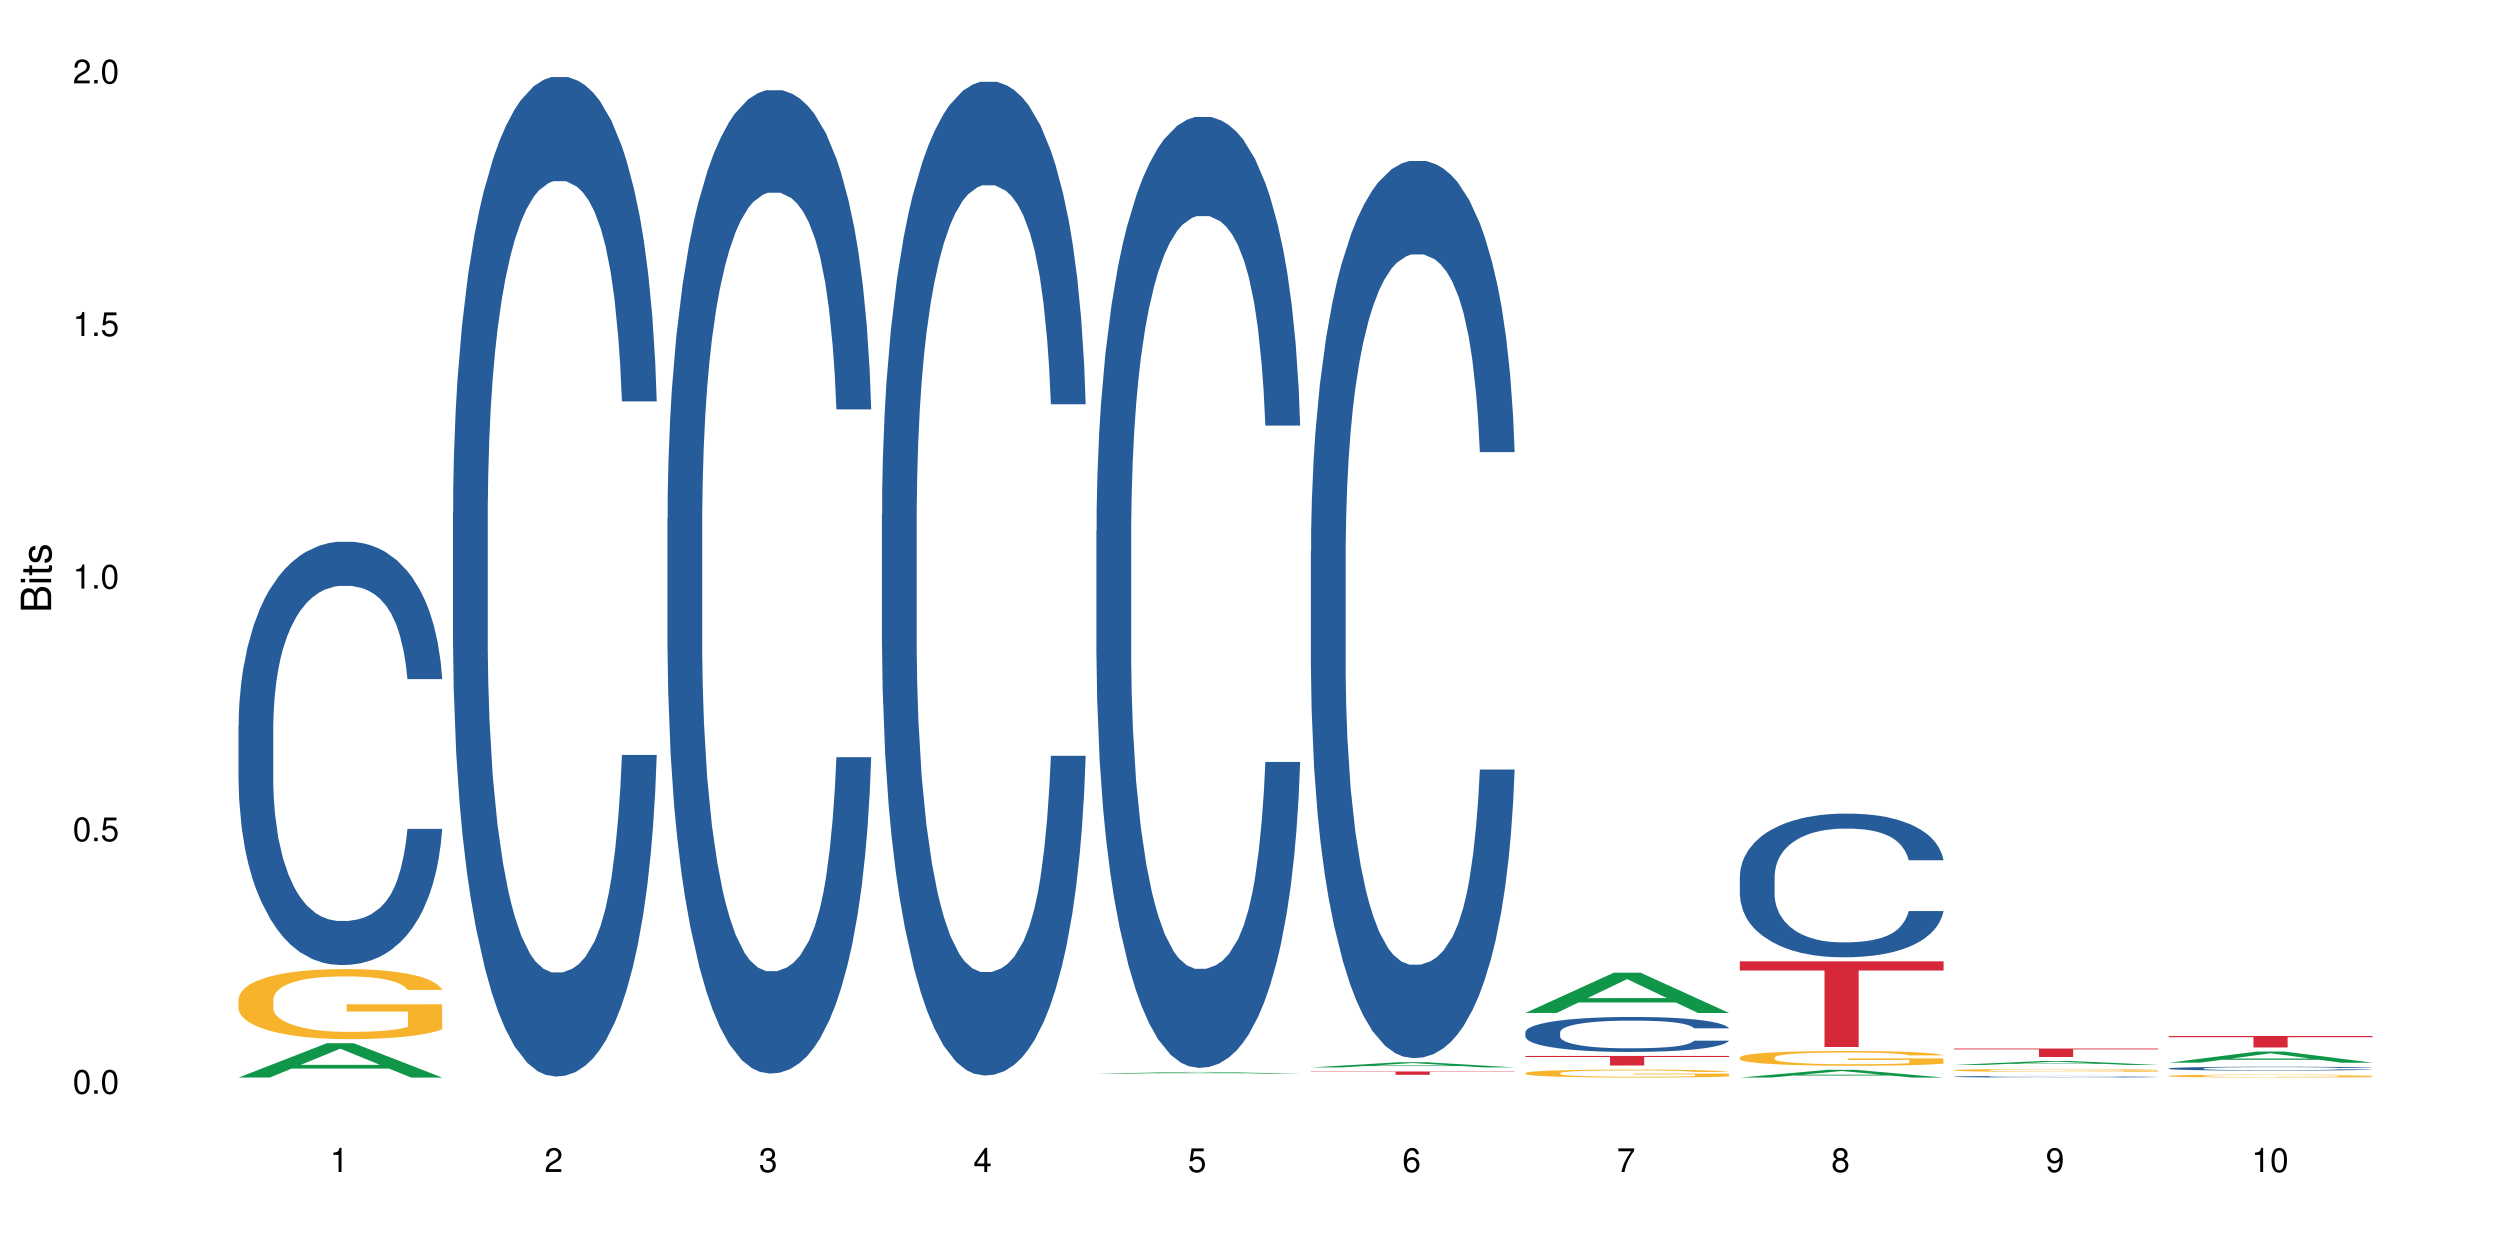 <?xml version="1.0" encoding="UTF-8"?>
<svg xmlns="http://www.w3.org/2000/svg" xmlns:xlink="http://www.w3.org/1999/xlink" width="720pt" height="360pt" viewBox="0 0 720 360" version="1.1">
<defs>
<g>
<symbol overflow="visible" id="glyph0-0">
<path style="stroke:none;" d=""/>
</symbol>
<symbol overflow="visible" id="glyph0-1">
<path style="stroke:none;" d="M 2.641 -6.938 C 2 -6.938 1.422 -6.656 1.078 -6.172 C 0.641 -5.562 0.406 -4.641 0.406 -3.359 C 0.406 -1.016 1.188 0.219 2.641 0.219 C 4.078 0.219 4.859 -1.016 4.859 -3.297 C 4.859 -4.641 4.656 -5.547 4.203 -6.172 C 3.844 -6.656 3.281 -6.938 2.641 -6.938 Z M 2.641 -6.188 C 3.547 -6.188 4 -5.25 4 -3.375 C 4 -1.406 3.562 -0.484 2.625 -0.484 C 1.734 -0.484 1.281 -1.438 1.281 -3.344 C 1.281 -5.25 1.734 -6.188 2.641 -6.188 Z M 2.641 -6.188 "/>
</symbol>
<symbol overflow="visible" id="glyph0-2">
<path style="stroke:none;" d="M 1.828 -1 L 0.828 -1 L 0.828 0 L 1.828 0 Z M 1.828 -1 "/>
</symbol>
<symbol overflow="visible" id="glyph0-3">
<path style="stroke:none;" d="M 4.562 -6.797 L 1.062 -6.797 L 0.547 -3.094 L 1.328 -3.094 C 1.719 -3.562 2.047 -3.734 2.578 -3.734 C 3.484 -3.734 4.062 -3.109 4.062 -2.094 C 4.062 -1.125 3.484 -0.531 2.578 -0.531 C 1.828 -0.531 1.375 -0.906 1.188 -1.672 L 0.328 -1.672 C 0.453 -1.109 0.547 -0.844 0.75 -0.594 C 1.125 -0.078 1.828 0.219 2.594 0.219 C 3.969 0.219 4.922 -0.781 4.922 -2.219 C 4.922 -3.562 4.031 -4.484 2.719 -4.484 C 2.25 -4.484 1.859 -4.359 1.469 -4.062 L 1.734 -5.969 L 4.562 -5.969 Z M 4.562 -6.797 "/>
</symbol>
<symbol overflow="visible" id="glyph0-4">
<path style="stroke:none;" d="M 2.484 -4.938 L 2.484 0 L 3.328 0 L 3.328 -6.938 L 2.766 -6.938 C 2.469 -5.875 2.281 -5.734 0.984 -5.562 L 0.984 -4.938 Z M 2.484 -4.938 "/>
</symbol>
<symbol overflow="visible" id="glyph0-5">
<path style="stroke:none;" d="M 4.859 -0.828 L 1.281 -0.828 C 1.359 -1.406 1.672 -1.781 2.5 -2.281 L 3.469 -2.828 C 4.406 -3.344 4.906 -4.062 4.906 -4.906 C 4.906 -5.484 4.672 -6.031 4.266 -6.406 C 3.859 -6.766 3.375 -6.938 2.719 -6.938 C 1.859 -6.938 1.219 -6.625 0.844 -6.031 C 0.609 -5.672 0.5 -5.234 0.484 -4.531 L 1.328 -4.531 C 1.359 -5.016 1.406 -5.281 1.531 -5.516 C 1.75 -5.938 2.188 -6.203 2.703 -6.203 C 3.469 -6.203 4.031 -5.641 4.031 -4.891 C 4.031 -4.344 3.719 -3.859 3.125 -3.516 L 2.234 -3 C 0.812 -2.172 0.406 -1.531 0.328 -0.016 L 4.859 -0.016 Z M 4.859 -0.828 "/>
</symbol>
<symbol overflow="visible" id="glyph0-6">
<path style="stroke:none;" d="M 2.125 -3.188 L 2.578 -3.188 C 3.5 -3.188 3.984 -2.766 3.984 -1.922 C 3.984 -1.062 3.469 -0.531 2.594 -0.531 C 1.656 -0.531 1.203 -1 1.156 -2.016 L 0.312 -2.016 C 0.344 -1.453 0.438 -1.094 0.609 -0.781 C 0.953 -0.109 1.625 0.219 2.547 0.219 C 3.953 0.219 4.859 -0.625 4.859 -1.938 C 4.859 -2.828 4.516 -3.297 3.703 -3.594 C 4.344 -3.844 4.656 -4.328 4.656 -5.031 C 4.656 -6.219 3.875 -6.938 2.578 -6.938 C 1.203 -6.938 0.484 -6.172 0.453 -4.703 L 1.297 -4.703 C 1.312 -5.125 1.344 -5.359 1.453 -5.578 C 1.641 -5.969 2.062 -6.203 2.594 -6.203 C 3.344 -6.203 3.797 -5.75 3.797 -5 C 3.797 -4.516 3.609 -4.219 3.25 -4.047 C 3.016 -3.953 2.703 -3.922 2.125 -3.906 Z M 2.125 -3.188 "/>
</symbol>
<symbol overflow="visible" id="glyph0-7">
<path style="stroke:none;" d="M 3.141 -1.672 L 3.141 0 L 3.984 0 L 3.984 -1.672 L 4.984 -1.672 L 4.984 -2.438 L 3.984 -2.438 L 3.984 -6.938 L 3.359 -6.938 L 0.266 -2.578 L 0.266 -1.672 Z M 3.141 -2.438 L 1 -2.438 L 3.141 -5.5 Z M 3.141 -2.438 "/>
</symbol>
<symbol overflow="visible" id="glyph0-8">
<path style="stroke:none;" d="M 4.781 -5.125 C 4.609 -6.266 3.891 -6.938 2.844 -6.938 C 2.094 -6.938 1.422 -6.578 1.031 -5.953 C 0.594 -5.266 0.406 -4.422 0.406 -3.172 C 0.406 -2 0.578 -1.25 0.984 -0.641 C 1.359 -0.078 1.953 0.219 2.703 0.219 C 3.984 0.219 4.922 -0.75 4.922 -2.094 C 4.922 -3.375 4.062 -4.281 2.844 -4.281 C 2.172 -4.281 1.641 -4.031 1.281 -3.516 C 1.281 -5.234 1.828 -6.188 2.797 -6.188 C 3.391 -6.188 3.797 -5.797 3.938 -5.125 Z M 2.734 -3.531 C 3.547 -3.531 4.062 -2.953 4.062 -2.031 C 4.062 -1.156 3.484 -0.531 2.703 -0.531 C 1.922 -0.531 1.328 -1.188 1.328 -2.078 C 1.328 -2.938 1.906 -3.531 2.734 -3.531 Z M 2.734 -3.531 "/>
</symbol>
<symbol overflow="visible" id="glyph0-9">
<path style="stroke:none;" d="M 4.984 -6.797 L 0.438 -6.797 L 0.438 -5.969 L 4.109 -5.969 C 2.5 -3.656 1.828 -2.234 1.328 0 L 2.219 0 C 2.594 -2.172 3.453 -4.047 4.984 -6.094 Z M 4.984 -6.797 "/>
</symbol>
<symbol overflow="visible" id="glyph0-10">
<path style="stroke:none;" d="M 3.75 -3.656 C 4.469 -4.094 4.688 -4.438 4.688 -5.078 C 4.688 -6.172 3.844 -6.938 2.641 -6.938 C 1.438 -6.938 0.594 -6.172 0.594 -5.094 C 0.594 -4.438 0.812 -4.094 1.516 -3.656 C 0.734 -3.266 0.359 -2.703 0.359 -1.922 C 0.359 -0.656 1.281 0.219 2.641 0.219 C 3.984 0.219 4.922 -0.656 4.922 -1.922 C 4.922 -2.703 4.531 -3.266 3.75 -3.656 Z M 2.641 -6.188 C 3.359 -6.188 3.812 -5.75 3.812 -5.062 C 3.812 -4.406 3.344 -3.984 2.641 -3.984 C 1.922 -3.984 1.453 -4.406 1.453 -5.078 C 1.453 -5.75 1.922 -6.188 2.641 -6.188 Z M 2.641 -3.266 C 3.484 -3.266 4.062 -2.719 4.062 -1.906 C 4.062 -1.078 3.484 -0.531 2.625 -0.531 C 1.797 -0.531 1.219 -1.094 1.219 -1.906 C 1.219 -2.719 1.781 -3.266 2.641 -3.266 Z M 2.641 -3.266 "/>
</symbol>
<symbol overflow="visible" id="glyph0-11">
<path style="stroke:none;" d="M 0.516 -1.578 C 0.672 -0.453 1.406 0.219 2.438 0.219 C 3.188 0.219 3.859 -0.141 4.266 -0.766 C 4.688 -1.453 4.891 -2.297 4.891 -3.547 C 4.891 -4.719 4.703 -5.453 4.312 -6.078 C 3.938 -6.641 3.344 -6.938 2.594 -6.938 C 1.297 -6.938 0.359 -5.969 0.359 -4.625 C 0.359 -3.344 1.234 -2.453 2.453 -2.453 C 3.094 -2.453 3.578 -2.672 4.016 -3.203 C 4 -1.484 3.469 -0.531 2.5 -0.531 C 1.906 -0.531 1.484 -0.906 1.359 -1.578 Z M 2.578 -6.203 C 3.375 -6.203 3.969 -5.531 3.969 -4.641 C 3.969 -3.797 3.391 -3.188 2.547 -3.188 C 1.734 -3.188 1.234 -3.766 1.234 -4.688 C 1.234 -5.562 1.797 -6.203 2.578 -6.203 Z M 2.578 -6.203 "/>
</symbol>
<symbol overflow="visible" id="glyph1-0">
<path style="stroke:none;" d=""/>
</symbol>
<symbol overflow="visible" id="glyph1-1">
<path style="stroke:none;" d="M 0 -0.953 L 0 -4.891 C 0 -5.719 -0.234 -6.344 -0.734 -6.797 C -1.188 -7.234 -1.812 -7.469 -2.5 -7.469 C -3.547 -7.469 -4.188 -7 -4.625 -5.875 C -4.984 -6.688 -5.625 -7.094 -6.531 -7.094 C -7.172 -7.094 -7.734 -6.859 -8.141 -6.391 C -8.562 -5.922 -8.75 -5.344 -8.75 -4.5 L -8.75 -0.953 Z M -4.984 -2.062 L -7.766 -2.062 L -7.766 -4.219 C -7.766 -4.844 -7.688 -5.203 -7.453 -5.5 C -7.219 -5.812 -6.859 -5.969 -6.375 -5.969 C -5.891 -5.969 -5.531 -5.812 -5.297 -5.5 C -5.062 -5.203 -4.984 -4.844 -4.984 -4.219 Z M -0.984 -2.062 L -4 -2.062 L -4 -4.781 C -4 -5.766 -3.438 -6.359 -2.484 -6.359 C -1.547 -6.359 -0.984 -5.766 -0.984 -4.781 Z M -0.984 -2.062 "/>
</symbol>
<symbol overflow="visible" id="glyph1-2">
<path style="stroke:none;" d="M -6.281 -1.797 L -6.281 -0.797 L 0 -0.797 L 0 -1.797 Z M -8.75 -1.797 L -8.75 -0.797 L -7.484 -0.797 L -7.484 -1.797 Z M -8.75 -1.797 "/>
</symbol>
<symbol overflow="visible" id="glyph1-3">
<path style="stroke:none;" d="M -6.281 -3.047 L -6.281 -2.016 L -8.016 -2.016 L -8.016 -1.016 L -6.281 -1.016 L -6.281 -0.172 L -5.469 -0.172 L -5.469 -1.016 L -0.719 -1.016 C -0.078 -1.016 0.281 -1.453 0.281 -2.234 C 0.281 -2.5 0.25 -2.719 0.188 -3.047 L -0.641 -3.047 C -0.609 -2.906 -0.594 -2.766 -0.594 -2.562 C -0.594 -2.141 -0.719 -2.016 -1.156 -2.016 L -5.469 -2.016 L -5.469 -3.047 Z M -6.281 -3.047 "/>
</symbol>
<symbol overflow="visible" id="glyph1-4">
<path style="stroke:none;" d="M -4.531 -5.25 C -5.766 -5.25 -6.469 -4.422 -6.469 -2.969 C -6.469 -1.516 -5.719 -0.562 -4.547 -0.562 C -3.562 -0.562 -3.094 -1.062 -2.734 -2.562 L -2.516 -3.484 C -2.344 -4.188 -2.094 -4.469 -1.641 -4.469 C -1.047 -4.469 -0.641 -3.875 -0.641 -3 C -0.641 -2.453 -0.797 -2 -1.062 -1.75 C -1.25 -1.594 -1.422 -1.531 -1.875 -1.469 L -1.875 -0.406 C -0.422 -0.453 0.281 -1.266 0.281 -2.922 C 0.281 -4.5 -0.5 -5.516 -1.719 -5.516 C -2.656 -5.516 -3.172 -4.984 -3.469 -3.734 L -3.703 -2.766 C -3.891 -1.953 -4.156 -1.609 -4.594 -1.609 C -5.188 -1.609 -5.547 -2.125 -5.547 -2.938 C -5.547 -3.75 -5.203 -4.172 -4.531 -4.203 Z M -4.531 -5.25 "/>
</symbol>
</g>
</defs>
<g id="surface1">
<rect x="0" y="0" width="720" height="360" style="fill:rgb(100%,100%,100%);fill-opacity:1;stroke:none;"/>
<path style=" stroke:none;fill-rule:nonzero;fill:rgb(6.275%,58.824%,28.235%);fill-opacity:1;" d="M 68.684 310.328 L 68.75 310.32 L 94.141 300.438 L 101.852 300.438 L 127.367 310.34 L 118.402 310.34 L 112.008 307.754 L 83.984 307.754 L 77.715 310.328 L 68.684 310.328 L 86.68 306.684 L 109.438 306.676 L 98.09 302.055 L 97.965 302.047 L 97.84 302.074 L 86.617 306.676 L 86.68 306.684 Z M 68.684 310.328 "/>
<path style=" stroke:none;fill-rule:nonzero;fill:rgb(14.51%,36.078%,60%);fill-opacity:1;" d="M 68.684 209.078 L 68.758 208.969 L 68.758 206.293 L 68.973 202.059 L 69.473 196.711 L 69.973 193.031 L 71.262 186.457 L 73.051 180.109 L 74.91 175.203 L 76.27 172.309 L 77.488 170.078 L 80.277 165.957 L 82.066 163.84 L 84 161.945 L 86.363 160.051 L 88.078 158.938 L 91.941 157.152 L 94.805 156.375 L 97.023 156.039 L 101.82 156.039 L 104.68 156.484 L 106.758 157.043 L 109.047 157.934 L 110.98 158.938 L 114.344 161.387 L 117.348 164.508 L 118.707 166.289 L 120.855 169.746 L 122.5 173.086 L 123.645 175.984 L 124.934 180.109 L 126.078 185.121 L 126.938 190.805 L 127.367 195.598 L 117.348 195.598 L 116.848 191.141 L 116.273 187.684 L 115.199 183.117 L 114.129 179.887 L 112.625 176.652 L 111.266 174.535 L 109.406 172.418 L 107.758 171.082 L 106.039 170.078 L 104.395 169.41 L 101.246 168.742 L 97.598 168.742 L 96.238 168.965 L 93.445 169.855 L 91.941 170.637 L 89.797 172.195 L 88.293 173.645 L 86.504 175.875 L 85.289 177.77 L 83.785 180.664 L 82.711 183.227 L 81.496 186.906 L 80.781 189.691 L 80.137 192.809 L 79.562 196.488 L 79.133 200.387 L 78.848 204.512 L 78.703 208.52 L 78.703 225.793 L 78.848 229.805 L 79.207 234.484 L 80.137 241.281 L 81.496 247.188 L 83.07 251.867 L 84.574 255.207 L 85.43 256.77 L 86.574 258.551 L 88.363 260.781 L 90.941 263.008 L 92.445 263.898 L 94.734 264.793 L 97.098 265.238 L 100.246 265.238 L 103.035 264.793 L 104.895 264.234 L 106.828 263.344 L 109.477 261.449 L 111.121 259.664 L 112.555 257.547 L 113.625 255.43 L 114.344 253.648 L 115.414 250.195 L 116.273 246.406 L 116.918 242.508 L 117.348 238.719 L 127.367 238.719 L 126.938 243.176 L 126.293 247.52 L 125.648 250.75 L 124.648 254.652 L 123.504 258.105 L 121.855 262.004 L 120.496 264.566 L 118.707 267.355 L 117.062 269.473 L 115.273 271.363 L 112.625 273.594 L 110.906 274.707 L 109.047 275.711 L 106.828 276.602 L 104.039 277.383 L 101.031 277.828 L 98.242 277.938 L 95.234 277.715 L 93.016 277.27 L 90.082 276.27 L 86.434 274.262 L 83.785 272.145 L 81.711 270.027 L 79.922 267.801 L 77.918 264.793 L 75.34 259.887 L 73.766 256.102 L 72.691 252.98 L 71.477 248.633 L 70.617 244.734 L 69.617 238.496 L 68.898 230.582 L 68.684 224.453 Z M 68.684 209.078 "/>
<path style=" stroke:none;fill-rule:nonzero;fill:rgb(96.863%,70.196%,16.863%);fill-opacity:1;" d="M 68.684 287.742 L 68.758 287.723 L 68.758 287.355 L 69.043 286.523 L 69.758 285.383 L 70.688 284.441 L 71.691 283.703 L 72.336 283.316 L 73.41 282.766 L 74.34 282.359 L 76.699 281.531 L 79.707 280.754 L 81.352 280.422 L 83.211 280.109 L 85.859 279.762 L 87.078 279.633 L 90.797 279.336 L 95.02 279.152 L 99.672 279.098 L 101.82 279.113 L 104.754 279.188 L 108.762 279.391 L 111.051 279.574 L 112.84 279.762 L 114.699 280 L 116.988 280.367 L 119.137 280.812 L 120.855 281.254 L 122.57 281.805 L 124.004 282.395 L 125.219 283.039 L 126.293 283.816 L 126.938 284.461 L 127.367 285.105 L 117.418 285.105 L 116.848 284.461 L 116.203 283.961 L 115.129 283.355 L 114.055 282.91 L 112.984 282.562 L 110.98 282.082 L 109.262 281.789 L 107.113 281.531 L 105.039 281.363 L 102.676 281.254 L 101.246 281.215 L 97.453 281.215 L 94.02 281.344 L 92.016 281.492 L 90.582 281.641 L 88.578 281.918 L 87.363 282.137 L 86.648 282.285 L 84.5 282.855 L 83.07 283.371 L 82.281 283.723 L 81.281 284.277 L 80.566 284.773 L 79.777 285.512 L 79.348 286.062 L 78.777 287.316 L 78.703 290.637 L 78.918 291.336 L 79.348 292.09 L 79.922 292.754 L 80.781 293.453 L 81.637 293.988 L 83.141 294.707 L 84.43 295.188 L 85.43 295.5 L 87.363 296 L 88.152 296.164 L 90.012 296.496 L 91.941 296.754 L 94.305 296.977 L 96.094 297.086 L 98.957 297.18 L 102.605 297.18 L 106.898 297.066 L 109.617 296.922 L 111.48 296.773 L 112.695 296.645 L 114.199 296.441 L 115.273 296.258 L 116.273 296.055 L 117.492 295.742 L 117.492 291.336 L 99.816 291.316 L 99.816 289.254 L 127.297 289.234 L 127.367 296.441 L 125.863 296.938 L 124.004 297.418 L 122.215 297.785 L 120.352 298.102 L 117.707 298.449 L 115.559 298.672 L 112.266 298.93 L 109.262 299.094 L 106.113 299.207 L 103.32 299.262 L 100.031 299.281 L 97.098 299.242 L 93.945 299.133 L 91.441 298.984 L 89.152 298.801 L 86.863 298.562 L 84 298.172 L 82.141 297.859 L 80.207 297.473 L 78.273 297.012 L 76.559 296.516 L 75.414 296.129 L 74.266 295.684 L 73.051 295.133 L 71.906 294.504 L 71.047 293.934 L 70.262 293.289 L 69.688 292.68 L 69.113 291.852 L 68.828 291.188 L 68.684 290.617 Z M 68.684 287.742 "/>
<path style=" stroke:none;fill-rule:nonzero;fill:rgb(14.51%,36.078%,60%);fill-opacity:1;" d="M 130.453 147.438 L 130.527 147.172 L 130.527 140.859 L 130.742 130.859 L 131.242 118.23 L 131.742 109.547 L 133.031 94.023 L 134.82 79.023 L 136.68 67.445 L 138.039 60.605 L 139.258 55.344 L 142.047 45.605 L 143.836 40.609 L 145.77 36.133 L 148.133 31.66 L 149.848 29.031 L 153.711 24.82 L 156.574 22.977 L 158.793 22.188 L 163.59 22.188 L 166.449 23.242 L 168.527 24.559 L 170.816 26.66 L 172.75 29.031 L 176.113 34.82 L 179.117 42.188 L 180.477 46.395 L 182.625 54.555 L 184.27 62.445 L 185.414 69.289 L 186.703 79.023 L 187.848 90.863 L 188.707 104.285 L 189.137 115.598 L 179.117 115.598 L 178.617 105.074 L 178.043 96.918 L 176.969 86.129 L 175.898 78.496 L 174.395 70.867 L 173.035 65.867 L 171.176 60.867 L 169.527 57.711 L 167.809 55.344 L 166.164 53.766 L 163.016 52.184 L 159.367 52.184 L 158.008 52.711 L 155.215 54.816 L 153.711 56.66 L 151.566 60.344 L 150.062 63.762 L 148.273 69.023 L 147.059 73.5 L 145.555 80.34 L 144.48 86.391 L 143.266 95.074 L 142.551 101.652 L 141.906 109.02 L 141.332 117.703 L 140.902 126.914 L 140.617 136.648 L 140.473 146.121 L 140.473 186.906 L 140.617 196.379 L 140.977 207.43 L 141.906 223.48 L 143.266 237.426 L 144.84 248.477 L 146.344 256.371 L 147.199 260.055 L 148.344 264.266 L 150.133 269.527 L 152.711 274.789 L 154.215 276.895 L 156.504 279 L 158.863 280.055 L 162.016 280.055 L 164.805 279 L 166.664 277.684 L 168.598 275.578 L 171.246 271.105 L 172.891 266.895 L 174.324 261.898 L 175.395 256.898 L 176.113 252.688 L 177.184 244.531 L 178.043 235.586 L 178.688 226.375 L 179.117 217.43 L 189.137 217.43 L 188.707 227.953 L 188.062 238.215 L 187.418 245.848 L 186.418 255.055 L 185.273 263.211 L 183.625 272.422 L 182.266 278.473 L 180.477 285.051 L 178.832 290.051 L 177.043 294.523 L 174.395 299.789 L 172.676 302.418 L 170.816 304.785 L 168.598 306.891 L 165.809 308.734 L 162.801 309.785 L 160.012 310.051 L 157.004 309.523 L 154.785 308.469 L 151.852 306.102 L 148.203 301.367 L 145.555 296.367 L 143.48 291.367 L 141.691 286.105 L 139.688 279 L 137.109 267.422 L 135.535 258.477 L 134.461 251.109 L 133.246 240.848 L 132.387 231.637 L 131.387 216.902 L 130.668 198.219 L 130.453 183.75 Z M 130.453 147.438 "/>
<path style=" stroke:none;fill-rule:nonzero;fill:rgb(14.51%,36.078%,60%);fill-opacity:1;" d="M 192.223 149.223 L 192.297 148.961 L 192.297 142.75 L 192.512 132.914 L 193.012 120.488 L 193.512 111.945 L 194.801 96.672 L 196.59 81.918 L 198.449 70.527 L 199.809 63.797 L 201.027 58.621 L 203.816 49.043 L 205.605 44.125 L 207.539 39.723 L 209.898 35.324 L 211.617 32.734 L 215.48 28.594 L 218.344 26.781 L 220.562 26.004 L 225.359 26.004 L 228.219 27.039 L 230.297 28.332 L 232.586 30.406 L 234.52 32.734 L 237.883 38.43 L 240.887 45.676 L 242.246 49.82 L 244.395 57.844 L 246.039 65.609 L 247.184 72.34 L 248.473 81.918 L 249.617 93.566 L 250.477 106.77 L 250.906 117.898 L 240.887 117.898 L 240.387 107.543 L 239.812 99.52 L 238.738 88.906 L 237.668 81.398 L 236.164 73.895 L 234.805 68.977 L 232.945 64.055 L 231.297 60.949 L 229.578 58.621 L 227.934 57.066 L 224.785 55.516 L 221.137 55.516 L 219.777 56.031 L 216.984 58.102 L 215.48 59.914 L 213.336 63.539 L 211.832 66.902 L 210.043 72.082 L 208.828 76.48 L 207.324 83.211 L 206.25 89.164 L 205.035 97.707 L 204.32 104.18 L 203.676 111.426 L 203.102 119.969 L 202.672 129.031 L 202.387 138.609 L 202.242 147.926 L 202.242 188.051 L 202.387 197.367 L 202.746 208.242 L 203.676 224.031 L 205.035 237.75 L 206.609 248.621 L 208.109 256.391 L 208.969 260.012 L 210.113 264.156 L 211.902 269.332 L 214.48 274.508 L 215.984 276.578 L 218.273 278.652 L 220.633 279.688 L 223.785 279.688 L 226.574 278.652 L 228.434 277.355 L 230.367 275.285 L 233.016 270.887 L 234.66 266.742 L 236.094 261.824 L 237.164 256.906 L 237.883 252.766 L 238.953 244.738 L 239.812 235.938 L 240.457 226.879 L 240.887 218.078 L 250.906 218.078 L 250.477 228.434 L 249.832 238.527 L 249.188 246.035 L 248.188 255.094 L 247.043 263.117 L 245.395 272.18 L 244.035 278.133 L 242.246 284.605 L 240.602 289.523 L 238.812 293.922 L 236.164 299.102 L 234.445 301.688 L 232.586 304.02 L 230.367 306.09 L 227.578 307.902 L 224.57 308.938 L 221.781 309.195 L 218.773 308.68 L 216.555 307.645 L 213.621 305.312 L 209.973 300.652 L 207.324 295.734 L 205.25 290.816 L 203.461 285.641 L 201.457 278.652 L 198.879 267.262 L 197.305 258.461 L 196.23 251.211 L 195.016 241.117 L 194.156 232.055 L 193.156 217.559 L 192.438 199.18 L 192.223 184.945 Z M 192.223 149.223 "/>
<path style=" stroke:none;fill-rule:nonzero;fill:rgb(14.51%,36.078%,60%);fill-opacity:1;" d="M 253.992 148.086 L 254.066 147.824 L 254.066 141.543 L 254.281 131.602 L 254.781 119.047 L 255.281 110.414 L 256.57 94.977 L 258.359 80.066 L 260.219 68.555 L 261.578 61.754 L 262.797 56.52 L 265.586 46.84 L 267.375 41.871 L 269.309 37.422 L 271.668 32.977 L 273.387 30.359 L 277.25 26.172 L 280.113 24.34 L 282.332 23.559 L 287.129 23.559 L 289.988 24.602 L 292.066 25.91 L 294.355 28.004 L 296.289 30.359 L 299.652 36.113 L 302.656 43.441 L 304.016 47.625 L 306.164 55.734 L 307.809 63.582 L 308.953 70.387 L 310.242 80.066 L 311.387 91.84 L 312.246 105.18 L 312.676 116.43 L 302.656 116.43 L 302.156 105.965 L 301.582 97.855 L 300.508 87.129 L 299.438 79.543 L 297.934 71.957 L 296.574 66.984 L 294.715 62.016 L 293.066 58.875 L 291.348 56.52 L 289.703 54.949 L 286.555 53.379 L 282.906 53.379 L 281.547 53.902 L 278.754 55.996 L 277.25 57.828 L 275.105 61.492 L 273.602 64.891 L 271.812 70.125 L 270.598 74.57 L 269.094 81.375 L 268.02 87.391 L 266.805 96.023 L 266.09 102.562 L 265.445 109.891 L 264.871 118.523 L 264.441 127.68 L 264.156 137.359 L 264.012 146.777 L 264.012 187.328 L 264.156 196.746 L 264.512 207.734 L 265.445 223.691 L 266.805 237.559 L 268.379 248.547 L 269.879 256.395 L 270.738 260.055 L 271.883 264.242 L 273.672 269.473 L 276.25 274.707 L 277.754 276.801 L 280.043 278.891 L 282.402 279.938 L 285.555 279.938 L 288.344 278.891 L 290.203 277.586 L 292.137 275.492 L 294.785 271.043 L 296.43 266.859 L 297.863 261.887 L 298.934 256.918 L 299.652 252.73 L 300.723 244.621 L 301.582 235.727 L 302.227 226.57 L 302.656 217.676 L 312.676 217.676 L 312.246 228.141 L 311.602 238.344 L 310.957 245.93 L 309.957 255.086 L 308.812 263.195 L 307.164 272.352 L 305.805 278.367 L 304.016 284.91 L 302.371 289.879 L 300.582 294.328 L 297.934 299.559 L 296.215 302.176 L 294.355 304.531 L 292.137 306.625 L 289.348 308.453 L 286.34 309.5 L 283.551 309.762 L 280.543 309.238 L 278.324 308.191 L 275.391 305.84 L 271.742 301.129 L 269.094 296.16 L 267.02 291.188 L 265.23 285.957 L 263.227 278.891 L 260.648 267.383 L 259.074 258.484 L 258 251.16 L 256.785 240.957 L 255.926 231.801 L 254.926 217.152 L 254.207 198.578 L 253.992 184.188 Z M 253.992 148.086 "/>
<path style=" stroke:none;fill-rule:nonzero;fill:rgb(6.275%,58.824%,28.235%);fill-opacity:1;" d="M 315.762 309.227 L 315.828 309.227 L 341.219 308.715 L 348.93 308.715 L 374.445 309.227 L 365.48 309.227 L 359.086 309.094 L 331.062 309.094 L 324.793 309.227 L 315.762 309.227 L 333.758 309.039 L 356.516 309.039 L 345.168 308.801 L 345.043 308.797 L 344.914 308.801 L 333.695 309.039 L 333.758 309.039 Z M 315.762 309.227 "/>
<path style=" stroke:none;fill-rule:nonzero;fill:rgb(14.51%,36.078%,60%);fill-opacity:1;" d="M 315.762 152.859 L 315.836 152.609 L 315.836 146.602 L 316.051 137.086 L 316.551 125.07 L 317.051 116.812 L 318.34 102.043 L 320.129 87.773 L 321.988 76.758 L 323.348 70.25 L 324.566 65.246 L 327.355 55.984 L 329.145 51.227 L 331.078 46.973 L 333.438 42.715 L 335.156 40.211 L 339.02 36.207 L 341.883 34.453 L 344.102 33.703 L 348.898 33.703 L 351.758 34.707 L 353.836 35.957 L 356.125 37.961 L 358.059 40.211 L 361.422 45.719 L 364.426 52.73 L 365.785 56.734 L 367.934 64.492 L 369.578 72.004 L 370.723 78.512 L 372.012 87.773 L 373.156 99.039 L 374.016 111.805 L 374.445 122.57 L 364.426 122.57 L 363.926 112.555 L 363.352 104.797 L 362.277 94.531 L 361.207 87.273 L 359.703 80.016 L 358.344 75.258 L 356.484 70.5 L 354.836 67.496 L 353.117 65.246 L 351.473 63.742 L 348.324 62.242 L 344.676 62.242 L 343.316 62.742 L 340.523 64.742 L 339.02 66.496 L 336.875 70 L 335.371 73.254 L 333.582 78.262 L 332.367 82.516 L 330.863 89.027 L 329.789 94.781 L 328.574 103.043 L 327.859 109.301 L 327.215 116.312 L 326.641 124.57 L 326.211 133.332 L 325.926 142.594 L 325.781 151.605 L 325.781 190.406 L 325.926 199.418 L 326.281 209.934 L 327.215 225.203 L 328.574 238.469 L 330.148 248.984 L 331.648 256.492 L 332.508 259.996 L 333.652 264.004 L 335.441 269.008 L 338.02 274.016 L 339.523 276.016 L 341.812 278.02 L 344.172 279.02 L 347.324 279.02 L 350.113 278.02 L 351.973 276.77 L 353.906 274.766 L 356.555 270.512 L 358.199 266.504 L 359.633 261.75 L 360.703 256.992 L 361.422 252.988 L 362.492 245.227 L 363.352 236.715 L 363.996 227.957 L 364.426 219.445 L 374.445 219.445 L 374.016 229.457 L 373.371 239.219 L 372.727 246.48 L 371.727 255.242 L 370.582 263 L 368.934 271.762 L 367.574 277.52 L 365.785 283.777 L 364.141 288.535 L 362.352 292.789 L 359.703 297.797 L 357.984 300.301 L 356.125 302.551 L 353.906 304.555 L 351.117 306.309 L 348.109 307.309 L 345.32 307.559 L 342.312 307.059 L 340.094 306.055 L 337.16 303.805 L 333.512 299.297 L 330.863 294.543 L 328.789 289.785 L 327 284.777 L 324.996 278.02 L 322.418 267.008 L 320.844 258.496 L 319.77 251.484 L 318.555 241.723 L 317.695 232.961 L 316.695 218.945 L 315.977 201.172 L 315.762 187.402 Z M 315.762 152.859 "/>
<path style=" stroke:none;fill-rule:nonzero;fill:rgb(6.275%,58.824%,28.235%);fill-opacity:1;" d="M 377.531 307.414 L 377.598 307.414 L 402.988 305.918 L 410.699 305.918 L 436.215 307.418 L 427.25 307.418 L 420.855 307.023 L 392.832 307.023 L 386.562 307.414 L 377.531 307.414 L 395.527 306.863 L 418.285 306.863 L 406.938 306.164 L 406.812 306.16 L 406.684 306.164 L 395.465 306.863 L 395.527 306.863 Z M 377.531 307.414 "/>
<path style=" stroke:none;fill-rule:nonzero;fill:rgb(14.51%,36.078%,60%);fill-opacity:1;" d="M 377.531 158.789 L 377.605 158.555 L 377.605 152.887 L 377.82 143.91 L 378.32 132.574 L 378.82 124.777 L 380.109 110.844 L 381.898 97.379 L 383.758 86.988 L 385.117 80.844 L 386.336 76.121 L 389.125 67.383 L 390.914 62.895 L 392.848 58.879 L 395.207 54.863 L 396.926 52.504 L 400.789 48.723 L 403.652 47.07 L 405.871 46.359 L 410.668 46.359 L 413.527 47.305 L 415.605 48.488 L 417.895 50.375 L 419.828 52.504 L 423.191 57.699 L 426.195 64.312 L 427.555 68.09 L 429.703 75.414 L 431.348 82.5 L 432.492 88.641 L 433.781 97.379 L 434.926 108.008 L 435.785 120.055 L 436.215 130.211 L 426.195 130.211 L 425.695 120.762 L 425.121 113.441 L 424.047 103.758 L 422.977 96.906 L 421.473 90.059 L 420.113 85.57 L 418.25 81.082 L 416.605 78.246 L 414.887 76.121 L 413.242 74.703 L 410.094 73.289 L 406.445 73.289 L 405.086 73.762 L 402.293 75.648 L 400.789 77.301 L 398.645 80.609 L 397.141 83.68 L 395.352 88.402 L 394.137 92.418 L 392.633 98.559 L 391.559 103.992 L 390.344 111.789 L 389.629 117.691 L 388.984 124.305 L 388.41 132.102 L 387.98 140.367 L 387.695 149.105 L 387.551 157.609 L 387.551 194.219 L 387.695 202.723 L 388.051 212.645 L 388.984 227.051 L 390.344 239.57 L 391.918 249.488 L 393.418 256.574 L 394.277 259.883 L 395.422 263.66 L 397.211 268.387 L 399.789 273.109 L 401.293 275 L 403.582 276.891 L 405.941 277.832 L 409.094 277.832 L 411.883 276.891 L 413.742 275.707 L 415.676 273.816 L 418.324 269.805 L 419.969 266.023 L 421.402 261.535 L 422.473 257.047 L 423.191 253.27 L 424.262 245.945 L 425.121 237.918 L 425.766 229.648 L 426.195 221.617 L 436.215 221.617 L 435.785 231.066 L 435.141 240.277 L 434.496 247.129 L 433.496 255.395 L 432.352 262.719 L 430.703 270.984 L 429.344 276.418 L 427.555 282.32 L 425.91 286.809 L 424.121 290.824 L 421.473 295.547 L 419.754 297.91 L 417.895 300.035 L 415.676 301.926 L 412.887 303.578 L 409.879 304.523 L 407.09 304.762 L 404.082 304.289 L 401.863 303.344 L 398.93 301.219 L 395.281 296.965 L 392.633 292.477 L 390.559 287.988 L 388.77 283.266 L 386.766 276.891 L 384.188 266.496 L 382.613 258.465 L 381.539 251.852 L 380.324 242.641 L 379.465 234.375 L 378.465 221.145 L 377.746 204.375 L 377.531 191.387 Z M 377.531 158.789 "/>
<path style=" stroke:none;fill-rule:nonzero;fill:rgb(83.922%,15.686%,22.353%);fill-opacity:1;" d="M 377.531 308.574 L 436.215 308.574 L 436.215 308.676 L 411.758 308.68 L 411.758 309.543 L 401.918 309.543 L 401.918 308.68 L 401.777 308.676 L 377.531 308.676 Z M 377.531 308.574 "/>
<path style=" stroke:none;fill-rule:nonzero;fill:rgb(6.275%,58.824%,28.235%);fill-opacity:1;" d="M 439.301 291.727 L 439.363 291.715 L 464.758 280.137 L 472.469 280.137 L 497.984 291.738 L 489.02 291.738 L 482.625 288.711 L 454.602 288.711 L 448.332 291.727 L 439.301 291.727 L 457.297 287.457 L 480.055 287.445 L 468.707 282.035 L 468.582 282.023 L 468.453 282.055 L 457.234 287.445 L 457.297 287.457 Z M 439.301 291.727 "/>
<path style=" stroke:none;fill-rule:nonzero;fill:rgb(14.51%,36.078%,60%);fill-opacity:1;" d="M 439.301 297.273 L 439.375 297.262 L 439.375 297.043 L 439.59 296.691 L 440.09 296.25 L 440.59 295.949 L 441.879 295.406 L 443.668 294.883 L 445.527 294.477 L 446.887 294.238 L 448.105 294.055 L 450.895 293.715 L 452.684 293.539 L 454.617 293.383 L 456.977 293.227 L 458.695 293.133 L 462.559 292.988 L 465.422 292.922 L 467.641 292.895 L 472.438 292.895 L 475.297 292.934 L 477.375 292.977 L 479.664 293.051 L 481.598 293.133 L 484.961 293.336 L 487.965 293.594 L 489.324 293.742 L 491.473 294.027 L 493.117 294.301 L 494.262 294.543 L 495.551 294.883 L 496.695 295.297 L 497.555 295.766 L 497.984 296.16 L 487.965 296.16 L 487.465 295.793 L 486.891 295.508 L 485.816 295.129 L 484.746 294.863 L 483.242 294.598 L 481.883 294.422 L 480.02 294.246 L 478.375 294.137 L 476.656 294.055 L 475.012 294 L 471.863 293.945 L 468.215 293.945 L 466.855 293.961 L 464.062 294.035 L 462.559 294.102 L 460.414 294.227 L 458.91 294.348 L 457.121 294.531 L 455.906 294.688 L 454.402 294.926 L 453.328 295.141 L 452.113 295.441 L 451.398 295.672 L 450.754 295.93 L 450.18 296.234 L 449.75 296.555 L 449.465 296.895 L 449.32 297.227 L 449.32 298.652 L 449.465 298.984 L 449.82 299.367 L 450.754 299.93 L 452.113 300.418 L 453.688 300.805 L 455.188 301.078 L 456.047 301.207 L 457.191 301.355 L 458.98 301.539 L 461.559 301.723 L 463.062 301.797 L 465.352 301.871 L 467.711 301.906 L 470.863 301.906 L 473.652 301.871 L 475.512 301.824 L 477.445 301.75 L 480.094 301.594 L 481.738 301.445 L 483.172 301.273 L 484.242 301.098 L 484.961 300.949 L 486.031 300.664 L 486.891 300.352 L 487.535 300.031 L 487.965 299.719 L 497.984 299.719 L 497.555 300.086 L 496.91 300.445 L 496.266 300.711 L 495.266 301.035 L 494.121 301.316 L 492.473 301.641 L 491.113 301.852 L 489.324 302.082 L 487.68 302.258 L 485.891 302.414 L 483.242 302.598 L 481.523 302.688 L 479.664 302.77 L 477.445 302.844 L 474.652 302.91 L 471.648 302.945 L 468.859 302.957 L 465.852 302.938 L 463.633 302.898 L 460.699 302.816 L 457.051 302.652 L 454.402 302.477 L 452.328 302.301 L 450.539 302.117 L 448.535 301.871 L 445.957 301.465 L 444.383 301.152 L 443.309 300.895 L 442.094 300.535 L 441.234 300.215 L 440.234 299.699 L 439.516 299.047 L 439.301 298.543 Z M 439.301 297.273 "/>
<path style=" stroke:none;fill-rule:nonzero;fill:rgb(96.863%,70.196%,16.863%);fill-opacity:1;" d="M 439.301 309.023 L 439.375 309.023 L 439.375 308.98 L 439.66 308.887 L 440.375 308.758 L 441.305 308.648 L 442.309 308.566 L 442.953 308.52 L 444.027 308.457 L 444.957 308.41 L 447.316 308.316 L 450.324 308.23 L 451.969 308.191 L 453.828 308.156 L 456.477 308.117 L 457.695 308.102 L 461.414 308.066 L 465.637 308.047 L 470.289 308.039 L 472.438 308.043 L 475.371 308.051 L 479.379 308.074 L 481.668 308.094 L 483.457 308.117 L 485.316 308.145 L 487.605 308.184 L 489.754 308.234 L 491.473 308.285 L 493.188 308.348 L 494.621 308.414 L 495.836 308.488 L 496.91 308.578 L 497.555 308.652 L 497.984 308.723 L 488.035 308.723 L 487.465 308.652 L 486.82 308.594 L 485.746 308.523 L 484.672 308.477 L 483.598 308.434 L 481.598 308.379 L 479.879 308.348 L 477.73 308.316 L 475.656 308.297 L 473.293 308.285 L 471.863 308.281 L 468.07 308.281 L 464.637 308.297 L 462.633 308.312 L 461.199 308.328 L 459.195 308.359 L 457.98 308.387 L 457.266 308.402 L 455.117 308.469 L 453.688 308.527 L 452.898 308.566 L 451.898 308.629 L 451.184 308.688 L 450.395 308.77 L 449.965 308.832 L 449.395 308.977 L 449.32 309.355 L 449.535 309.434 L 449.965 309.52 L 450.539 309.598 L 451.398 309.676 L 452.254 309.738 L 453.758 309.82 L 455.047 309.871 L 456.047 309.91 L 457.98 309.965 L 458.766 309.984 L 460.629 310.023 L 462.559 310.051 L 464.922 310.078 L 466.711 310.09 L 469.574 310.102 L 473.223 310.102 L 477.516 310.086 L 480.234 310.07 L 482.098 310.055 L 483.312 310.039 L 484.816 310.016 L 485.891 309.996 L 486.891 309.973 L 488.109 309.938 L 488.109 309.434 L 470.434 309.434 L 470.434 309.195 L 497.91 309.195 L 497.984 310.016 L 496.48 310.074 L 494.621 310.129 L 492.832 310.168 L 490.969 310.203 L 488.324 310.246 L 486.176 310.27 L 482.883 310.301 L 479.879 310.316 L 476.73 310.332 L 473.938 310.336 L 470.648 310.34 L 467.711 310.336 L 464.562 310.324 L 462.059 310.305 L 459.77 310.285 L 457.48 310.258 L 454.617 310.215 L 452.758 310.176 L 450.824 310.133 L 448.891 310.082 L 447.176 310.023 L 446.031 309.98 L 444.883 309.93 L 443.668 309.867 L 442.523 309.797 L 441.664 309.73 L 440.875 309.656 L 440.305 309.586 L 439.73 309.492 L 439.445 309.418 L 439.301 309.352 Z M 439.301 309.023 "/>
<path style=" stroke:none;fill-rule:nonzero;fill:rgb(83.922%,15.686%,22.353%);fill-opacity:1;" d="M 439.301 304.113 L 497.984 304.113 L 497.984 304.41 L 473.527 304.41 L 473.527 306.883 L 463.688 306.883 L 463.688 304.414 L 463.547 304.41 L 439.301 304.41 Z M 439.301 304.113 "/>
<path style=" stroke:none;fill-rule:nonzero;fill:rgb(6.275%,58.824%,28.235%);fill-opacity:1;" d="M 501.07 310.336 L 501.133 310.336 L 526.527 308.094 L 534.238 308.094 L 559.754 310.34 L 550.789 310.34 L 544.395 309.754 L 516.371 309.754 L 510.102 310.336 L 501.07 310.336 L 519.066 309.512 L 541.824 309.508 L 530.477 308.461 L 530.352 308.461 L 530.223 308.465 L 519.004 309.508 L 519.066 309.512 Z M 501.07 310.336 "/>
<path style=" stroke:none;fill-rule:nonzero;fill:rgb(14.51%,36.078%,60%);fill-opacity:1;" d="M 501.07 252.34 L 501.145 252.301 L 501.145 251.395 L 501.359 249.957 L 501.859 248.145 L 502.359 246.895 L 503.648 244.664 L 505.438 242.508 L 507.297 240.844 L 508.656 239.863 L 509.875 239.105 L 512.664 237.707 L 514.453 236.988 L 516.387 236.348 L 518.746 235.703 L 520.465 235.324 L 524.328 234.719 L 527.191 234.457 L 529.41 234.344 L 534.207 234.344 L 537.066 234.492 L 539.145 234.684 L 541.434 234.984 L 543.367 235.324 L 546.73 236.156 L 549.734 237.215 L 551.094 237.82 L 553.242 238.992 L 554.887 240.129 L 556.031 241.109 L 557.32 242.508 L 558.465 244.211 L 559.324 246.141 L 559.754 247.766 L 549.734 247.766 L 549.234 246.254 L 548.66 245.082 L 547.586 243.531 L 546.516 242.434 L 545.012 241.336 L 543.652 240.617 L 541.789 239.898 L 540.145 239.445 L 538.426 239.105 L 536.781 238.879 L 533.633 238.652 L 529.984 238.652 L 528.625 238.727 L 525.832 239.031 L 524.328 239.297 L 522.184 239.824 L 520.68 240.316 L 518.891 241.074 L 517.676 241.715 L 516.172 242.699 L 515.098 243.566 L 513.883 244.816 L 513.168 245.762 L 512.523 246.82 L 511.949 248.066 L 511.52 249.391 L 511.234 250.789 L 511.09 252.148 L 511.09 258.012 L 511.234 259.371 L 511.59 260.961 L 512.523 263.266 L 513.883 265.27 L 515.457 266.859 L 516.957 267.992 L 517.816 268.52 L 518.961 269.125 L 520.75 269.883 L 523.328 270.637 L 524.832 270.941 L 527.121 271.242 L 529.48 271.395 L 532.633 271.395 L 535.422 271.242 L 537.281 271.055 L 539.215 270.754 L 541.863 270.109 L 543.508 269.504 L 544.941 268.785 L 546.012 268.066 L 546.73 267.461 L 547.801 266.289 L 548.66 265.004 L 549.305 263.684 L 549.734 262.395 L 559.754 262.395 L 559.324 263.91 L 558.68 265.383 L 558.035 266.48 L 557.035 267.805 L 555.891 268.977 L 554.242 270.297 L 552.883 271.168 L 551.094 272.113 L 549.449 272.832 L 547.66 273.473 L 545.012 274.23 L 543.293 274.609 L 541.434 274.949 L 539.215 275.25 L 536.422 275.516 L 533.418 275.668 L 530.629 275.703 L 527.621 275.629 L 525.402 275.477 L 522.469 275.137 L 518.82 274.457 L 516.172 273.738 L 514.098 273.02 L 512.309 272.266 L 510.305 271.242 L 507.727 269.578 L 506.152 268.293 L 505.078 267.234 L 503.863 265.762 L 503.004 264.438 L 502.004 262.32 L 501.285 259.637 L 501.07 257.559 Z M 501.07 252.34 "/>
<path style=" stroke:none;fill-rule:nonzero;fill:rgb(96.863%,70.196%,16.863%);fill-opacity:1;" d="M 501.07 304.504 L 501.145 304.5 L 501.145 304.422 L 501.43 304.25 L 502.145 304.008 L 503.074 303.809 L 504.078 303.656 L 504.723 303.574 L 505.797 303.457 L 506.727 303.371 L 509.086 303.195 L 512.094 303.031 L 513.738 302.965 L 515.598 302.898 L 518.246 302.824 L 519.465 302.797 L 523.184 302.734 L 527.406 302.695 L 532.059 302.684 L 534.207 302.688 L 537.141 302.703 L 541.148 302.746 L 543.438 302.785 L 545.227 302.824 L 547.086 302.875 L 549.375 302.953 L 551.523 303.043 L 553.242 303.137 L 554.957 303.254 L 556.391 303.379 L 557.605 303.516 L 558.68 303.68 L 559.324 303.812 L 559.754 303.949 L 549.805 303.949 L 549.234 303.812 L 548.59 303.707 L 547.516 303.582 L 546.441 303.488 L 545.367 303.414 L 543.367 303.312 L 541.648 303.25 L 539.5 303.195 L 537.426 303.16 L 535.062 303.137 L 533.633 303.129 L 529.84 303.129 L 526.406 303.156 L 524.402 303.188 L 522.969 303.219 L 520.965 303.277 L 519.75 303.324 L 519.035 303.355 L 516.887 303.477 L 515.457 303.586 L 514.668 303.66 L 513.668 303.773 L 512.953 303.879 L 512.164 304.035 L 511.734 304.152 L 511.164 304.414 L 511.09 305.117 L 511.305 305.262 L 511.734 305.422 L 512.309 305.562 L 513.168 305.711 L 514.023 305.824 L 515.527 305.973 L 516.816 306.074 L 517.816 306.141 L 519.75 306.246 L 520.535 306.281 L 522.398 306.352 L 524.328 306.406 L 526.691 306.453 L 528.48 306.477 L 531.344 306.496 L 534.992 306.496 L 539.285 306.473 L 542.004 306.441 L 543.867 306.41 L 545.082 306.383 L 546.586 306.34 L 547.66 306.301 L 548.66 306.258 L 549.879 306.191 L 549.879 305.262 L 532.203 305.258 L 532.203 304.824 L 559.68 304.82 L 559.754 306.34 L 558.25 306.445 L 556.391 306.547 L 554.602 306.621 L 552.738 306.688 L 550.094 306.762 L 547.945 306.809 L 544.652 306.863 L 541.648 306.898 L 538.5 306.922 L 535.707 306.934 L 532.418 306.938 L 529.48 306.93 L 526.332 306.906 L 523.828 306.875 L 521.539 306.836 L 519.25 306.785 L 516.387 306.703 L 514.527 306.637 L 512.594 306.559 L 510.66 306.461 L 508.945 306.355 L 507.801 306.273 L 506.652 306.18 L 505.438 306.062 L 504.293 305.93 L 503.434 305.812 L 502.645 305.676 L 502.074 305.547 L 501.5 305.371 L 501.215 305.23 L 501.07 305.113 Z M 501.07 304.504 "/>
<path style=" stroke:none;fill-rule:nonzero;fill:rgb(83.922%,15.686%,22.353%);fill-opacity:1;" d="M 501.07 276.863 L 559.754 276.863 L 559.754 279.504 L 535.297 279.523 L 535.297 301.527 L 525.457 301.527 L 525.457 279.547 L 525.316 279.504 L 501.07 279.504 Z M 501.07 276.863 "/>
<path style=" stroke:none;fill-rule:nonzero;fill:rgb(6.275%,58.824%,28.235%);fill-opacity:1;" d="M 562.84 306.695 L 562.902 306.695 L 588.297 305.566 L 596.008 305.566 L 621.523 306.695 L 612.559 306.695 L 606.164 306.402 L 578.141 306.402 L 571.871 306.695 L 562.84 306.695 L 580.836 306.281 L 603.594 306.277 L 592.246 305.75 L 592.121 305.75 L 591.992 305.754 L 580.773 306.277 L 580.836 306.281 Z M 562.84 306.695 "/>
<path style=" stroke:none;fill-rule:nonzero;fill:rgb(14.51%,36.078%,60%);fill-opacity:1;" d="M 562.84 310.07 L 562.914 310.07 L 562.914 310.062 L 563.129 310.043 L 563.629 310.023 L 564.129 310.008 L 565.418 309.984 L 567.207 309.961 L 569.066 309.941 L 570.426 309.93 L 571.645 309.922 L 574.434 309.906 L 576.223 309.895 L 578.156 309.891 L 580.516 309.883 L 582.234 309.879 L 586.098 309.871 L 588.961 309.867 L 598.836 309.867 L 600.914 309.871 L 603.203 309.875 L 605.137 309.879 L 608.5 309.887 L 611.504 309.898 L 612.863 309.906 L 615.012 309.918 L 616.656 309.934 L 617.801 309.941 L 619.09 309.961 L 620.234 309.98 L 621.094 310 L 621.523 310.02 L 611.504 310.02 L 611.004 310.004 L 610.43 309.988 L 609.355 309.973 L 608.285 309.957 L 606.781 309.945 L 605.422 309.938 L 603.559 309.93 L 601.914 309.926 L 600.195 309.922 L 598.551 309.918 L 595.402 309.914 L 591.754 309.914 L 590.395 309.918 L 587.602 309.918 L 586.098 309.922 L 583.953 309.93 L 582.449 309.934 L 580.66 309.941 L 579.445 309.949 L 577.941 309.961 L 576.867 309.973 L 575.652 309.984 L 574.938 309.996 L 574.293 310.008 L 573.719 310.023 L 573.289 310.039 L 573.004 310.055 L 572.859 310.07 L 572.859 310.137 L 573.004 310.152 L 573.359 310.172 L 574.293 310.195 L 575.652 310.219 L 577.227 310.238 L 578.727 310.25 L 579.586 310.258 L 580.73 310.266 L 582.52 310.273 L 585.098 310.281 L 586.602 310.285 L 588.891 310.289 L 597.191 310.289 L 599.051 310.285 L 600.984 310.281 L 603.633 310.273 L 605.277 310.27 L 606.711 310.262 L 607.781 310.25 L 608.5 310.246 L 609.57 310.23 L 611.074 310.203 L 611.504 310.188 L 621.523 310.188 L 621.094 310.203 L 620.449 310.223 L 619.805 310.234 L 618.805 310.25 L 617.66 310.262 L 616.012 310.277 L 614.652 310.289 L 612.863 310.297 L 611.219 310.305 L 609.43 310.312 L 606.781 310.32 L 605.062 310.328 L 603.203 310.332 L 600.984 310.332 L 598.191 310.336 L 595.188 310.34 L 589.391 310.34 L 587.172 310.336 L 584.238 310.332 L 580.59 310.324 L 577.941 310.316 L 575.867 310.309 L 574.078 310.301 L 572.074 310.289 L 569.496 310.27 L 567.922 310.254 L 566.848 310.242 L 565.633 310.227 L 564.773 310.211 L 563.773 310.188 L 563.055 310.156 L 562.84 310.133 Z M 562.84 310.07 "/>
<path style=" stroke:none;fill-rule:nonzero;fill:rgb(96.863%,70.196%,16.863%);fill-opacity:1;" d="M 562.84 308.219 L 562.914 308.219 L 562.914 308.203 L 563.199 308.168 L 563.914 308.121 L 564.844 308.082 L 565.848 308.051 L 566.492 308.031 L 567.566 308.008 L 568.496 307.992 L 570.855 307.957 L 573.863 307.926 L 575.508 307.91 L 577.367 307.898 L 580.016 307.883 L 581.234 307.875 L 584.953 307.863 L 589.176 307.855 L 595.977 307.855 L 598.91 307.859 L 602.918 307.867 L 605.207 307.875 L 606.996 307.883 L 608.855 307.891 L 611.145 307.906 L 613.293 307.926 L 615.012 307.945 L 616.727 307.969 L 618.16 307.992 L 619.375 308.02 L 620.449 308.055 L 621.094 308.082 L 621.523 308.109 L 611.574 308.109 L 611.004 308.082 L 610.359 308.059 L 609.285 308.035 L 608.211 308.016 L 607.137 308 L 605.137 307.98 L 603.418 307.969 L 601.27 307.957 L 599.195 307.949 L 596.832 307.945 L 591.609 307.945 L 588.176 307.949 L 586.172 307.957 L 584.738 307.961 L 582.734 307.973 L 581.52 307.984 L 580.805 307.988 L 578.656 308.012 L 577.227 308.035 L 576.438 308.051 L 575.438 308.074 L 574.723 308.094 L 573.934 308.125 L 573.504 308.148 L 572.934 308.203 L 572.859 308.344 L 573.074 308.371 L 573.504 308.402 L 574.078 308.434 L 574.938 308.461 L 575.793 308.484 L 577.297 308.516 L 578.586 308.535 L 579.586 308.547 L 581.52 308.57 L 582.305 308.578 L 584.168 308.59 L 586.098 308.602 L 588.461 308.609 L 590.25 308.617 L 593.113 308.621 L 596.762 308.621 L 601.055 308.613 L 603.773 308.609 L 605.637 308.602 L 606.852 308.598 L 608.355 308.59 L 609.43 308.582 L 610.43 308.57 L 611.648 308.559 L 611.648 308.371 L 593.973 308.371 L 593.973 308.285 L 621.449 308.285 L 621.523 308.59 L 620.02 308.609 L 618.16 308.629 L 616.371 308.645 L 614.508 308.66 L 611.863 308.672 L 609.715 308.684 L 606.422 308.695 L 603.418 308.699 L 600.27 308.707 L 591.25 308.707 L 588.102 308.703 L 585.598 308.695 L 581.02 308.68 L 578.156 308.66 L 576.297 308.648 L 574.363 308.633 L 572.43 308.613 L 570.715 308.59 L 569.57 308.574 L 568.422 308.555 L 567.207 308.531 L 566.062 308.508 L 565.203 308.48 L 564.414 308.453 L 563.844 308.43 L 563.27 308.395 L 562.984 308.367 L 562.84 308.344 Z M 562.84 308.219 "/>
<path style=" stroke:none;fill-rule:nonzero;fill:rgb(83.922%,15.686%,22.353%);fill-opacity:1;" d="M 562.84 301.973 L 621.523 301.973 L 621.523 302.23 L 597.066 302.234 L 597.066 304.41 L 587.227 304.41 L 587.227 302.238 L 587.086 302.23 L 562.84 302.23 Z M 562.84 301.973 "/>
<path style=" stroke:none;fill-rule:nonzero;fill:rgb(6.275%,58.824%,28.235%);fill-opacity:1;" d="M 624.609 306.055 L 624.672 306.051 L 650.066 302.832 L 657.777 302.832 L 683.293 306.059 L 674.328 306.059 L 667.934 305.215 L 639.91 305.215 L 633.641 306.055 L 624.609 306.055 L 642.605 304.867 L 665.363 304.863 L 654.016 303.359 L 653.891 303.355 L 653.762 303.363 L 642.543 304.863 L 642.605 304.867 Z M 624.609 306.055 "/>
<path style=" stroke:none;fill-rule:nonzero;fill:rgb(14.51%,36.078%,60%);fill-opacity:1;" d="M 624.609 307.703 L 624.684 307.703 L 624.684 307.68 L 624.898 307.641 L 625.398 307.59 L 625.898 307.555 L 627.188 307.496 L 628.977 307.438 L 630.836 307.391 L 632.195 307.367 L 633.414 307.344 L 636.203 307.309 L 637.992 307.289 L 639.926 307.27 L 642.285 307.254 L 644.004 307.242 L 647.867 307.227 L 650.73 307.219 L 652.949 307.215 L 657.746 307.215 L 660.605 307.219 L 662.684 307.227 L 664.973 307.234 L 666.906 307.242 L 670.27 307.266 L 673.273 307.293 L 674.633 307.309 L 676.781 307.344 L 678.426 307.371 L 679.57 307.398 L 680.859 307.438 L 682.004 307.484 L 682.863 307.535 L 683.293 307.578 L 673.273 307.578 L 672.773 307.539 L 672.199 307.508 L 671.125 307.465 L 670.055 307.434 L 668.551 307.406 L 667.191 307.387 L 665.328 307.367 L 663.684 307.355 L 661.965 307.344 L 660.32 307.34 L 657.172 307.332 L 653.523 307.332 L 652.164 307.336 L 649.371 307.344 L 647.867 307.352 L 645.723 307.363 L 644.219 307.379 L 642.43 307.398 L 641.215 307.414 L 639.711 307.441 L 638.637 307.465 L 637.422 307.5 L 636.703 307.527 L 636.062 307.555 L 635.488 307.59 L 635.059 307.625 L 634.773 307.66 L 634.629 307.699 L 634.629 307.859 L 634.773 307.895 L 635.129 307.938 L 636.062 308 L 637.422 308.055 L 638.996 308.098 L 640.496 308.129 L 641.355 308.141 L 642.5 308.16 L 644.289 308.18 L 646.867 308.199 L 648.371 308.207 L 650.66 308.215 L 653.02 308.219 L 656.172 308.219 L 658.961 308.215 L 660.82 308.211 L 662.754 308.203 L 665.402 308.184 L 667.047 308.168 L 668.48 308.148 L 669.551 308.129 L 670.27 308.113 L 671.34 308.082 L 672.199 308.047 L 672.844 308.012 L 673.273 307.977 L 683.293 307.977 L 682.863 308.016 L 682.219 308.059 L 681.574 308.086 L 680.574 308.121 L 679.426 308.156 L 677.781 308.191 L 676.422 308.215 L 674.633 308.238 L 672.988 308.258 L 671.199 308.277 L 668.551 308.297 L 666.832 308.309 L 664.973 308.316 L 662.754 308.324 L 659.961 308.332 L 656.957 308.336 L 651.16 308.336 L 648.941 308.332 L 646.008 308.32 L 642.359 308.305 L 639.711 308.285 L 637.637 308.266 L 635.848 308.242 L 633.844 308.215 L 631.266 308.172 L 629.691 308.137 L 628.617 308.109 L 627.402 308.066 L 626.543 308.031 L 625.543 307.973 L 624.824 307.902 L 624.609 307.844 Z M 624.609 307.703 "/>
<path style=" stroke:none;fill-rule:nonzero;fill:rgb(96.863%,70.196%,16.863%);fill-opacity:1;" d="M 624.609 309.855 L 624.684 309.855 L 624.684 309.84 L 624.969 309.805 L 625.684 309.758 L 626.613 309.719 L 627.617 309.688 L 628.262 309.672 L 629.336 309.648 L 630.266 309.633 L 632.625 309.598 L 635.633 309.562 L 637.277 309.551 L 639.137 309.535 L 641.785 309.523 L 643.004 309.516 L 646.723 309.504 L 650.945 309.496 L 657.746 309.496 L 660.68 309.5 L 664.688 309.508 L 666.977 309.516 L 668.766 309.523 L 670.625 309.531 L 672.914 309.547 L 675.062 309.566 L 676.781 309.586 L 678.496 309.609 L 679.93 309.633 L 681.145 309.66 L 682.219 309.691 L 682.863 309.719 L 683.293 309.746 L 673.344 309.746 L 672.773 309.719 L 672.129 309.699 L 671.055 309.672 L 669.98 309.652 L 668.906 309.641 L 666.906 309.621 L 665.188 309.605 L 663.039 309.598 L 660.965 309.59 L 658.602 309.586 L 657.172 309.582 L 653.379 309.582 L 649.945 309.59 L 647.941 309.594 L 646.508 309.602 L 644.504 309.613 L 643.289 309.621 L 642.574 309.629 L 640.426 309.652 L 638.996 309.672 L 638.207 309.688 L 637.207 309.711 L 636.492 309.73 L 635.703 309.762 L 635.273 309.785 L 634.703 309.84 L 634.629 309.977 L 634.844 310.008 L 635.273 310.039 L 635.848 310.066 L 636.703 310.094 L 637.562 310.117 L 639.066 310.148 L 640.355 310.168 L 641.355 310.18 L 643.289 310.203 L 644.074 310.207 L 645.938 310.223 L 647.867 310.234 L 650.23 310.242 L 652.02 310.246 L 654.883 310.25 L 658.531 310.25 L 662.824 310.246 L 665.543 310.242 L 667.406 310.234 L 668.621 310.23 L 670.125 310.219 L 671.199 310.211 L 672.199 310.203 L 673.418 310.191 L 673.418 310.008 L 655.742 310.004 L 655.742 309.918 L 683.219 309.918 L 683.293 310.219 L 681.789 310.242 L 679.93 310.262 L 678.141 310.277 L 676.277 310.289 L 673.633 310.305 L 671.484 310.312 L 668.191 310.324 L 665.188 310.332 L 662.039 310.336 L 659.246 310.34 L 655.957 310.34 L 653.02 310.336 L 649.871 310.332 L 647.367 310.328 L 645.078 310.32 L 642.789 310.309 L 639.926 310.293 L 638.066 310.281 L 636.133 310.262 L 634.199 310.246 L 632.484 310.223 L 631.34 310.207 L 630.191 310.188 L 628.977 310.164 L 627.832 310.141 L 626.973 310.117 L 626.184 310.09 L 625.613 310.062 L 625.039 310.027 L 624.754 310 L 624.609 309.977 Z M 624.609 309.855 "/>
<path style=" stroke:none;fill-rule:nonzero;fill:rgb(83.922%,15.686%,22.353%);fill-opacity:1;" d="M 624.609 298.367 L 683.293 298.367 L 683.293 298.719 L 658.836 298.723 L 658.836 301.672 L 648.996 301.672 L 648.996 298.727 L 648.855 298.719 L 624.609 298.719 Z M 624.609 298.367 "/>
<g style="fill:rgb(0%,0%,0%);fill-opacity:1;">
  <use xlink:href="#glyph0-1" x="20.965" y="314.993"/>
  <use xlink:href="#glyph0-2" x="26.302" y="314.993"/>
  <use xlink:href="#glyph0-1" x="28.97" y="314.993"/>
</g>
<g style="fill:rgb(0%,0%,0%);fill-opacity:1;">
  <use xlink:href="#glyph0-1" x="20.965" y="242.251"/>
  <use xlink:href="#glyph0-2" x="26.302" y="242.251"/>
  <use xlink:href="#glyph0-3" x="28.97" y="242.251"/>
</g>
<g style="fill:rgb(0%,0%,0%);fill-opacity:1;">
  <use xlink:href="#glyph0-4" x="20.965" y="169.509"/>
  <use xlink:href="#glyph0-2" x="26.302" y="169.509"/>
  <use xlink:href="#glyph0-1" x="28.97" y="169.509"/>
</g>
<g style="fill:rgb(0%,0%,0%);fill-opacity:1;">
  <use xlink:href="#glyph0-4" x="20.965" y="96.767"/>
  <use xlink:href="#glyph0-2" x="26.302" y="96.767"/>
  <use xlink:href="#glyph0-3" x="28.97" y="96.767"/>
</g>
<g style="fill:rgb(0%,0%,0%);fill-opacity:1;">
  <use xlink:href="#glyph0-5" x="20.965" y="24.024"/>
  <use xlink:href="#glyph0-2" x="26.302" y="24.024"/>
  <use xlink:href="#glyph0-1" x="28.97" y="24.024"/>
</g>
<g style="fill:rgb(0%,0%,0%);fill-opacity:1;">
  <use xlink:href="#glyph0-4" x="95.027" y="337.532"/>
</g>
<g style="fill:rgb(0%,0%,0%);fill-opacity:1;">
  <use xlink:href="#glyph0-5" x="156.797" y="337.532"/>
</g>
<g style="fill:rgb(0%,0%,0%);fill-opacity:1;">
  <use xlink:href="#glyph0-6" x="218.566" y="337.532"/>
</g>
<g style="fill:rgb(0%,0%,0%);fill-opacity:1;">
  <use xlink:href="#glyph0-7" x="280.336" y="337.532"/>
</g>
<g style="fill:rgb(0%,0%,0%);fill-opacity:1;">
  <use xlink:href="#glyph0-3" x="342.105" y="337.532"/>
</g>
<g style="fill:rgb(0%,0%,0%);fill-opacity:1;">
  <use xlink:href="#glyph0-8" x="403.875" y="337.532"/>
</g>
<g style="fill:rgb(0%,0%,0%);fill-opacity:1;">
  <use xlink:href="#glyph0-9" x="465.645" y="337.532"/>
</g>
<g style="fill:rgb(0%,0%,0%);fill-opacity:1;">
  <use xlink:href="#glyph0-10" x="527.414" y="337.532"/>
</g>
<g style="fill:rgb(0%,0%,0%);fill-opacity:1;">
  <use xlink:href="#glyph0-11" x="589.184" y="337.532"/>
</g>
<g style="fill:rgb(0%,0%,0%);fill-opacity:1;">
  <use xlink:href="#glyph0-4" x="648.453" y="337.532"/>
  <use xlink:href="#glyph0-1" x="653.79" y="337.532"/>
</g>
<g style="fill:rgb(0%,0%,0%);fill-opacity:1;">
  <use xlink:href="#glyph1-1" x="14.725" y="176.512"/>
  <use xlink:href="#glyph1-2" x="14.725" y="168.508"/>
  <use xlink:href="#glyph1-3" x="14.725" y="165.844"/>
  <use xlink:href="#glyph1-4" x="14.725" y="162.508"/>
</g>
</g>
</svg>
